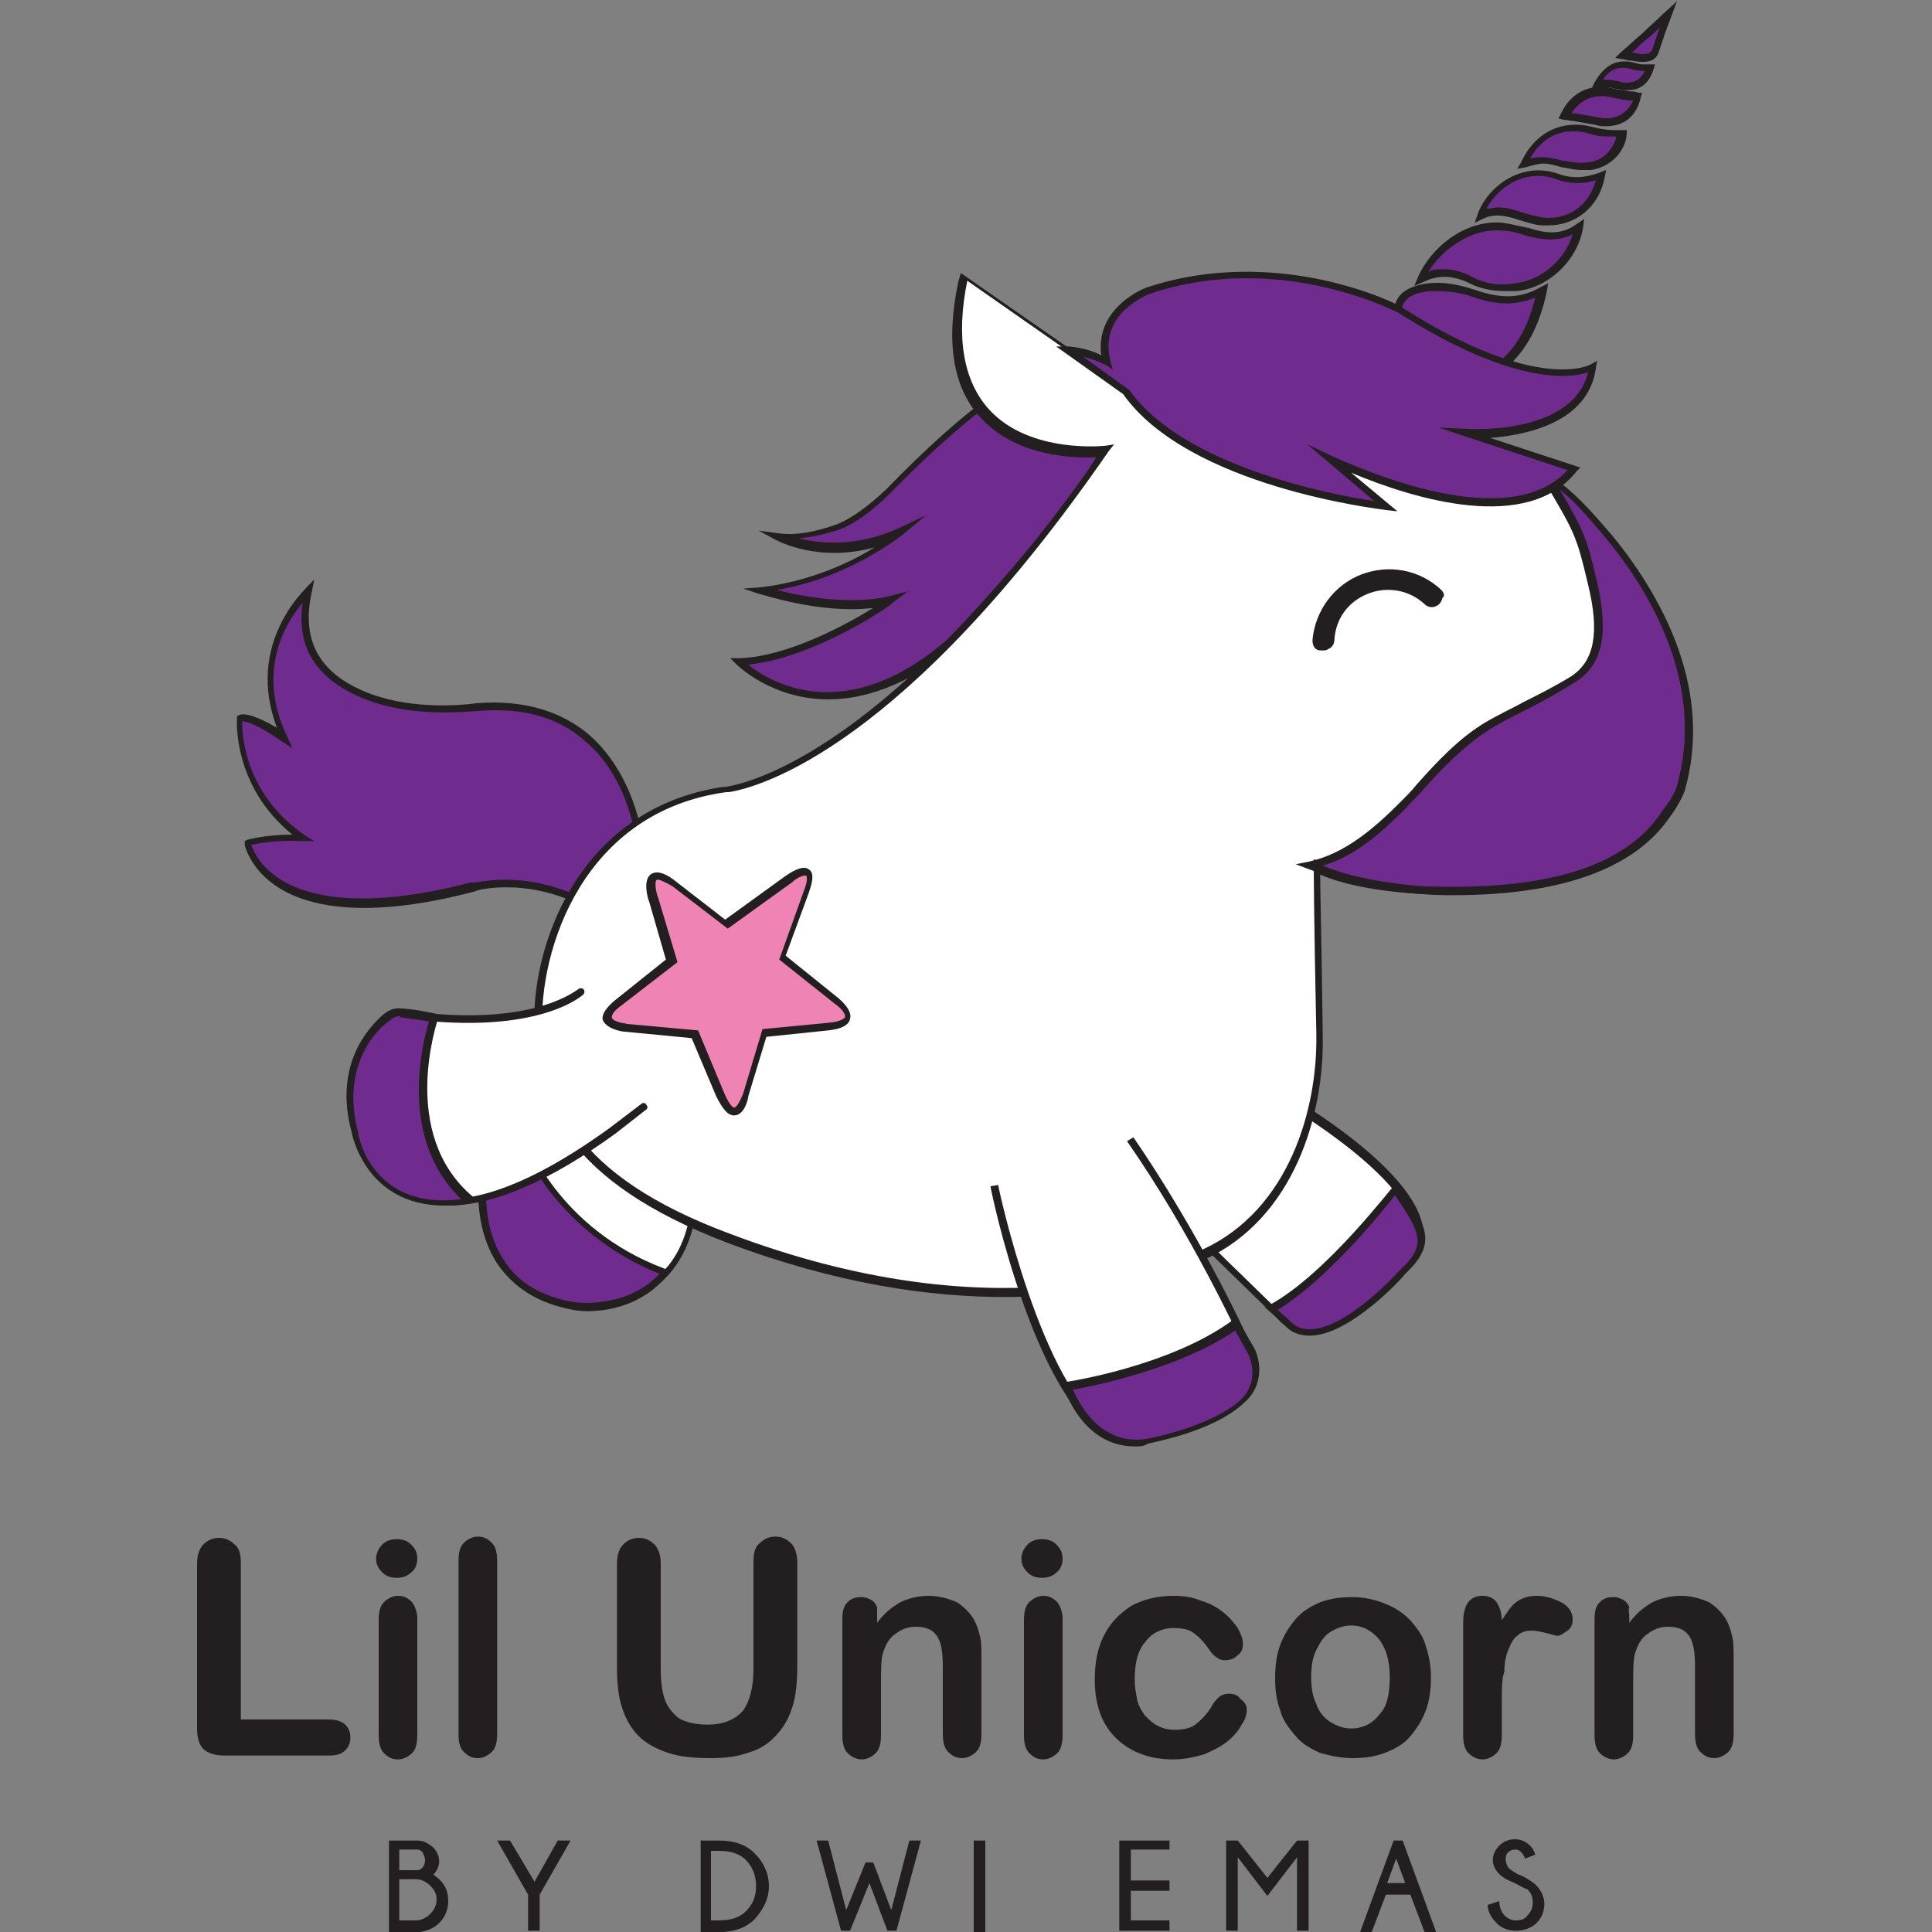 <svg xmlns="http://www.w3.org/2000/svg" xmlns:xlink="http://www.w3.org/1999/xlink" id="Layer_1" x="0px" y="0px" viewBox="0 0 150 150" style="enable-background:new 0 0 150 150;" xml:space="preserve">
<rect x="0" y="0" width="150" height="150" fill="#808080" stroke="none"/>
<style type="text/css">
	.st0{fill:#FFFFFF;}
	.st1{fill:#231F20;}
	.st2{fill:#6F2C8E;}
	.st3{fill:#EF84B4;}
</style>
<path class="st0" d="M54,91.3c0.4,10.7-8.8,9.9-8.8,9.9C35.6,99.4,38,90.7,38,90.7l8.2-5.4L54,91.3z"></path>
<path class="st1" d="M45.6,101.6c-0.3,0-0.4,0-0.4,0c-3.1-0.6-5.3-1.9-6.5-4c-2-3.2-1-6.8-1-7l0-0.1l8.4-5.5l8.1,6.2v0.1  c0.1,3.5-0.8,6.2-2.6,8C49.5,101.4,46.7,101.6,45.6,101.6 M45.3,101c0,0,3.5,0.3,6-2.1c1.7-1.6,2.5-4.1,2.5-7.4l-7.6-5.8l-7.9,5.2  c-0.1,0.6-0.7,3.8,0.9,6.4C40.3,99.2,42.4,100.4,45.3,101"></path>
<path class="st2" d="M51.6,98.8c-8.5-3.2-11-10.3-11-10.3l-2.9,1.9c0,0-2.1,9.4,6.9,11.1C44.5,101.5,49,102.2,51.6,98.8"></path>
<path class="st1" d="M45.6,101.8c-0.6,0-1.1-0.1-1.1-0.1c-2.7-0.5-4.6-1.7-5.9-3.6c-2.2-3.4-1.3-7.7-1.2-7.8l0-0.1l3.3-2.2l0.1,0.3  c0,0.1,2.5,7.1,10.8,10.2l0.4,0.1L51.8,99C49.9,101.4,47.1,101.8,45.6,101.8 M37.9,90.5c-0.1,0.7-0.7,4.4,1.2,7.3  c1.1,1.8,3,2.9,5.5,3.3c0,0,4,0.6,6.6-2.2c-7.2-2.9-10.1-8.6-10.7-10L37.9,90.5z"></path>
<path class="st0" d="M98.9,84.9c0,0,15.8,8.8,9.9,13.7c0,0-6.4,7-9.5,3.8l-7.7-7.6L98.9,84.9z"></path>
<path class="st1" d="M101.4,103.4c-0.9,0-1.6-0.3-2.2-1l-7.9-7.7l7.6-10.3l0.2,0.1c0.4,0.2,10.9,6.1,11.4,11  c0.1,1.2-0.4,2.2-1.4,3.1C108.9,98.9,104.7,103.4,101.4,103.4L101.4,103.4z M92,94.7l7.6,7.4c0.5,0.5,1.1,0.8,1.9,0.8  c3.1,0,7.2-4.5,7.2-4.5c0.9-0.8,1.3-1.6,1.2-2.6c-0.4-4.3-9.3-9.6-10.8-10.5L92,94.7z"></path>
<path class="st2" d="M98.7,101.6l1.1,1c2.8,3.4,9.1-3.8,9.1-3.8c2.4-2.2,1.6-3.4-0.6-6.4C108.4,92.3,103.2,99.1,98.7,101.6"></path>
<path class="st1" d="M101.7,103.7L101.7,103.7c-0.9,0-1.6-0.3-2.1-1l-1.4-1.2l0.4-0.2c4.4-2.4,9.5-9.2,9.6-9.2l0.2-0.3l0.2,0.3  c2.1,2.9,3.1,4.4,0.5,6.8C109,99.1,104.8,103.7,101.7,103.7 M99.2,101.7l0.8,0.7c0.5,0.6,1,0.8,1.7,0.8h0c2.9,0,7-4.6,7-4.6  c2.1-1.9,1.6-2.9-0.4-5.8C107.3,94.1,103.1,99.3,99.2,101.7"></path>
<path class="st2" d="M22,57.3c-1.4-0.9-2.9-1.8-3.4-1.5c0,0-0.5,5.5,4.9,9.3c-2.8-0.1-4.3,0.4-4.3,0.4s1.4,7.7,17.5,3.4  c0,0,4.7-1.3,9.8,1.9l3.3-4.7c0,0-0.7-12.1-12.7-11.2C35,55,31.3,55.2,28,53.8c-2.8-1.2-5.1-3.4-4.1-7.9  C23.9,45.9,18.7,50.3,22,57.3"></path>
<path class="st1" d="M46.6,71.1L46.4,71c-4.9-3.1-9.5-1.9-9.5-1.8c-8.7,2.3-13.1,1.1-15.3-0.3c-2.2-1.4-2.6-3.3-2.6-3.3l0-0.3  l0.2-0.1c0.1,0,1.3-0.4,3.5-0.4c-4.7-3.8-4.3-9-4.3-9l0-0.2l0.2-0.1c0.3-0.1,1-0.1,2.9,1c-2.5-6.6,2.3-10.8,2.3-10.9l0.6-0.6  L24.2,46c-0.8,3.6,0.5,6.1,3.9,7.6c3.4,1.5,7.4,1.2,8.9,1c3.6-0.3,6.6,0.6,8.8,2.5c3.8,3.4,4.2,8.7,4.2,8.9l0,0.1L46.6,71.1z   M39.2,68.3c1.8,0,4.5,0.4,7.2,2.1l3.1-4.4c-0.1-0.7-0.6-5.5-4-8.4c-2.1-1.9-4.9-2.7-8.4-2.4c-2.4,0.2-6,0.3-9.2-1.1  c-3.4-1.5-4.9-3.9-4.4-7.3c-1.2,1.4-3.7,5.2-1.2,10.4l0.4,0.9l-0.9-0.6c-1.9-1.3-2.7-1.5-3-1.5c0,1.1,0.2,5.6,4.8,8.8l0.8,0.5l-1,0  c-2-0.1-3.4,0.2-3.9,0.3c0.2,0.5,0.7,1.7,2.3,2.7c2.1,1.3,6.4,2.4,14.8,0.2C36.8,68.6,37.7,68.3,39.2,68.3"></path>
<path class="st2" d="M68.9,38c-1.1,1.1-2.4,2.2-3.9,2.8c-1.3,0.5-3,1-4.7,0.7c0,0,4.2,2.3,9.6-0.2c0,0-4.8,3.9-11,4.5  c0,0,5.6,2,10.2,0.9c0,0-6.6,4.6-11.8,4.7c0,0,6.8,6.9,16.4-1.5c0,0,12.3-12.6,13.7-18.8l-3.1-1.8c-0.2-0.2-0.7-0.9-1.9-0.9  C80.6,28.3,76.7,30,68.9,38"></path>
<path class="st1" d="M64.3,54.3c-4.4,0-7.1-2.7-7.1-2.7l-0.5-0.5l0.7,0c3.7-0.1,8.3-2.6,10.4-3.9c-4.2,0.5-8.7-1.1-8.9-1.1l-1.2-0.4  l1.3-0.1c3.7-0.4,7-1.9,8.9-3.1c-4.4,1.2-7.5-0.5-7.7-0.6l-1.3-0.7l1.5,0.2c1.4,0.2,2.9-0.1,4.6-0.7c1.2-0.5,2.4-1.4,3.8-2.7  c6.3-6.5,11-9.8,13.8-9.8c1.2,0,1.7,0.6,2,0.9l0.1,0.1l3.2,1.9l0,0.2c-1.4,6.2-13.3,18.5-13.8,19C70.3,53.3,67,54.3,64.3,54.3   M58.1,51.6c1.7,1.4,7.6,4.9,15.5-2c0.1-0.1,12-12.3,13.6-18.5l-2.9-1.7c-0.1-0.1-0.1-0.1-0.1-0.1c-0.2-0.2-0.6-0.7-1.6-0.7  c-1.8,0-5.6,1.7-13.4,9.6c-1.4,1.4-2.7,2.4-4,2.9C64,41.5,63,41.7,62,41.8c1.7,0.4,4.5,0.7,7.8-0.8l2.1-1l-1.8,1.5  c0,0-4.2,3.4-9.8,4.3c1.9,0.5,5.6,1.2,8.7,0.5l1.5-0.4l-1.2,0.9C69.1,47.1,63.1,51.1,58.1,51.6"></path>
<path class="st0" d="M74.9,21.6l12.8,9c0,0,13.7-1.4,30.7,5.8c2.7,1.1,4.1,2.5,6.5,5.5c5.8,7,15,28.5-14.4,27.2c0,0-5.4-0.2-8.2-1.7  c0,0,0.1,3.5,0.2,13c0.1,6.7-2.6,14.1-9,17c-8.2,3.8-21.7,4.5-36.9-1.2c-12-4.5-14.4-10.2-14.8-16.1c-0.4-6.4,3.2-17.2,14.5-18.8  c-0.1,0,11.7-0.7,29.5-26.2c0,0-14.2,1.8-11.1-13.2L74.9,21.6z"></path>
<path class="st1" d="M78,100.7c-5.8,0-13-1-21.5-4.2c-12.6-4.8-14.7-10.9-15-16.3c-0.4-6.5,3.3-17.4,14.6-19.1l0.2,0  c2-0.3,13-3,28.9-25.6c-1.7,0.1-6.2,0-9-3c-2.2-2.3-2.8-5.9-1.8-10.6l0.2-0.7l13.1,9.1c1.3-0.1,14.6-1,30.7,5.9  c2.7,1.2,4.2,2.6,6.6,5.5c3.7,4.5,8.3,14.1,5,20.7c-2.5,5.1-9.1,7.4-19.6,7c-0.2,0-5-0.2-7.9-1.5c0,1.2,0.1,5,0.2,12.6  c0.1,6-2.2,14.1-9.2,17.3C91.5,98.6,86.1,100.7,78,100.7 M56.6,61.5L56.6,61.5l-0.2,0c-11.1,1.5-14.6,12.2-14.3,18.5  c0.3,5.2,2.2,11.2,14.6,15.8c20.1,7.6,33.1,2.9,36.7,1.2c6.7-3.1,8.9-10.9,8.8-16.7c-0.2-9.5-0.2-13.1-0.2-13.1l0-0.5l0.4,0.2  c2.8,1.5,8.1,1.7,8.1,1.7c10.2,0.5,16.7-1.8,19.1-6.7c3.2-6.4-1.3-15.7-4.9-20.1c-2.4-2.9-3.8-4.3-6.4-5.4  c-16.7-7.1-30.4-5.8-30.5-5.8l-0.1,0l-12.6-8.8c-0.9,4.4-0.3,7.8,1.7,10c3.2,3.5,9.1,2.8,9.1,2.8l0.6-0.1l-0.4,0.5  C70.3,57.9,59.1,61.1,56.6,61.5"></path>
<path class="st2" d="M119.7,22.6c-0.5,2.3-1.4,4.3-3.2,5.8c-0.8,0.7-1.8,0.9-2.7,0.6c-1.7-0.6-3.2-1.5-4.4-2.8  c-0.2-0.2-0.3-0.4-0.5-0.6c-0.9-1.5-0.3-2.8,1.4-3.1c1.4-0.3,2.7-0.1,4,0.4C116.1,23.4,117.8,23.7,119.7,22.6"></path>
<path class="st1" d="M114.7,29.4c-0.3,0-0.7-0.1-1-0.2c-1.9-0.7-3.4-1.6-4.5-2.8c-0.2-0.2-0.4-0.4-0.5-0.7c-0.5-0.8-0.6-1.6-0.3-2.3  c0.3-0.7,1-1.1,1.9-1.3c1.3-0.3,2.7-0.1,4.2,0.4c1.5,0.5,3.2,0.9,5.1-0.2l0.6-0.3l-0.1,0.6c-0.6,2.8-1.6,4.6-3.2,6  C116.1,29.2,115.4,29.4,114.7,29.4 M111.6,22.6c-0.4,0-0.8,0-1.2,0.1c-0.7,0.1-1.3,0.5-1.5,1c-0.2,0.5-0.1,1.1,0.2,1.7  c0.1,0.2,0.3,0.4,0.4,0.6c1.1,1.1,2.5,2,4.3,2.7c0.8,0.3,1.7,0.1,2.5-0.5c1.4-1.2,2.3-2.7,2.9-5.1c-1.9,0.8-3.6,0.4-5-0.1  C113.3,22.7,112.4,22.6,111.6,22.6"></path>
<path class="st2" d="M122.6,17.6c-0.4,2.4-2.5,4.4-4.9,4.6c-1.2,0.1-2.4,0-3.5-0.6c-1.2-0.6-2.5-0.8-3.9-0.1c1-2.3,3.7-4.3,6.3-4  c0.7,0.1,1.3,0.2,2,0.4C119.9,18.4,121.3,18.6,122.6,17.6"></path>
<path class="st1" d="M116.9,22.6c-1.1,0-2-0.2-2.8-0.6c-1.2-0.6-2.4-0.7-3.6-0.1l-0.7,0.3l0.3-0.7c1-2.3,3.7-4.5,6.6-4.2  c0.7,0.1,1.4,0.3,2,0.4c1.2,0.4,2.5,0.6,3.7-0.3L123,17l-0.1,0.7c-0.4,2.5-2.7,4.7-5.2,4.9C117.4,22.6,117.1,22.6,116.9,22.6   M112.1,20.9c0.7,0,1.5,0.2,2.2,0.6c0.9,0.5,2,0.7,3.3,0.5c2-0.2,3.9-1.8,4.5-3.8c-1.2,0.6-2.5,0.4-3.6,0.1  c-0.6-0.2-1.3-0.4-1.9-0.4c-2.3-0.2-4.6,1.4-5.7,3.2C111.3,20.9,111.7,20.9,112.1,20.9"></path>
<path class="st2" d="M124.3,13.5c-0.4,2.3-2.3,3.8-4.6,3.6c-0.6,0-1.1-0.2-1.7-0.4c-1-0.4-2-0.6-3.1-0.1c0.8-2.3,3.4-3.9,6-3  C122.1,14,123.2,14,124.3,13.5"></path>
<path class="st1" d="M120.2,17.5c-0.1,0-0.3,0-0.4,0c-0.5,0-1.1-0.2-1.8-0.4c-0.9-0.3-1.9-0.6-2.9-0.1l-0.6,0.3l0.2-0.6  c0.8-2.3,3.5-4.2,6.3-3.2c1.1,0.4,2.1,0.3,3.2-0.1l0.5-0.2l-0.1,0.5C124.2,16,122.4,17.5,120.2,17.5 M116.3,16.1  c0.7,0,1.3,0.2,1.9,0.4c0.6,0.2,1.1,0.3,1.6,0.4c2,0.2,3.6-1,4.1-2.9c-1,0.3-2.1,0.3-3.1-0.1c-2.3-0.8-4.4,0.5-5.4,2.3  C115.8,16.2,116,16.1,116.3,16.1"></path>
<path class="st2" d="M118.3,12.7c1.1-2.3,3.1-3.2,5.4-2.6c0.7,0.2,1.5,0.2,2.3,0.2c-0.1,1.2-1.2,2.4-2.5,2.5c-0.6,0.1-1.3,0-1.9-0.1  C119.9,12.4,119.8,12.3,118.3,12.7"></path>
<path class="st1" d="M122.8,13.2c-0.5,0-0.9-0.1-1.4-0.2l-0.1,0c-1.4-0.4-1.5-0.4-2.9,0l-0.6,0.1l0.3-0.5c1.1-2.4,3.3-3.4,5.7-2.7  c0.5,0.1,0.9,0.2,1.5,0.2c0.2,0,0.5,0,0.7,0l0.3,0l0,0.3c-0.1,1.4-1.3,2.6-2.8,2.8C123.2,13.2,123,13.2,122.8,13.2 M119.8,12.2  c0.4,0,0.9,0.1,1.6,0.3l0.1,0c0.6,0.1,1.2,0.2,1.8,0.1c1.2-0.1,2-1.1,2.2-2c-0.1,0-0.3,0-0.4,0c-0.5,0-1.1,0-1.6-0.2  c-2-0.6-3.7,0.1-4.7,1.9C119.2,12.2,119.5,12.2,119.8,12.2"></path>
<path class="st2" d="M127.2,7.6c-0.4,1.5-1.6,2.2-3.2,1.9c-0.8-0.2-1.7-0.3-2.5-0.4c0.7-1.5,2.2-2.2,3.9-1.7  C125.9,7.5,126.5,7.5,127.2,7.6"></path>
<path class="st1" d="M124.7,9.8c-0.3,0-0.5,0-0.8-0.1c-0.6-0.1-1.1-0.2-1.7-0.3c-0.3,0-0.5-0.1-0.8-0.1l-0.4-0.1l0.2-0.4  c0.8-1.7,2.4-2.4,4.2-1.9c0.4,0.1,0.7,0.1,1.2,0.2c0.2,0,0.4,0,0.6,0.1l0.3,0l-0.1,0.3C127.1,9,126.1,9.8,124.7,9.8 M122,8.8  c0.1,0,0.2,0,0.3,0c0.6,0.1,1.1,0.2,1.7,0.3c1.3,0.3,2.3-0.2,2.8-1.3c-0.1,0-0.2,0-0.2,0c-0.4,0-0.8-0.1-1.3-0.2  C123.9,7.2,122.7,7.7,122,8.8"></path>
<path class="st2" d="M123.9,6.5c0.7-1.3,1.6-1.7,2.9-1.3c0.4,0.1,0.8,0.1,1.3,0.1c-0.3,1.1-1,1.6-2.1,1.4c-0.4-0.1-0.7-0.2-1-0.2  C124.6,6.4,124.3,6.5,123.9,6.5"></path>
<path class="st1" d="M126.4,7c-0.1,0-0.3,0-0.4,0c-0.2,0-0.3-0.1-0.5-0.1c-0.2,0-0.3-0.1-0.5-0.1c-0.2,0-0.4,0-0.6,0  c-0.1,0-0.2,0-0.3,0l-0.5,0l0.2-0.4c0.8-1.4,1.8-1.9,3.2-1.5c0.3,0.1,0.5,0.1,0.8,0.1c0.1,0,0.3,0,0.4,0l0.3,0l-0.1,0.3  C128.1,6.4,127.4,7,126.4,7 M124.7,6.2c0.1,0,0.2,0,0.3,0c0.2,0,0.4,0.1,0.6,0.1c0.1,0,0.3,0.1,0.4,0.1c0.8,0.1,1.4-0.2,1.7-0.9  c0,0,0,0,0,0c-0.3,0-0.6,0-0.9-0.1c-1-0.3-1.7-0.1-2.3,0.7C124.5,6.2,124.6,6.2,124.7,6.2"></path>
<path class="st1" d="M111.9,45.8c-1.7-1.6-4.1-2-6.2-1.2c-2.1,0.8-3.6,2.8-3.8,5.1c0,0.3,0.1,0.6,0.3,0.7c0.1,0.1,0.3,0.1,0.5,0.1  c0.1,0,0.3,0,0.4-0.1c0.3-0.1,0.5-0.4,0.5-0.7c0.1-1.7,1.1-3,2.6-3.6c1.5-0.6,3.2-0.3,4.4,0.8c0.2,0.2,0.5,0.3,0.8,0.2  c0.3-0.1,0.5-0.3,0.6-0.7C112.2,46.3,112.1,46,111.9,45.8"></path>
<path class="st0" d="M77.1,92.1c0,0,4.6,21.8,11.7,19.6c0,0,4.9-0.9,7.3-3.2c1.1-1,1.3-2.6,0.7-4c-1.2-2.6-4.6-9.4-9.1-16.1"></path>
<path class="st1" d="M87.8,112.1c-0.7,0-1.3-0.2-2-0.6c-5.5-3.2-8.8-18.7-8.9-19.4l0.6-0.1c0,0.2,3.4,15.9,8.6,19  c0.9,0.5,1.8,0.6,2.6,0.3c0.1,0,4.9-0.9,7.2-3.1c1-0.9,1.2-2.4,0.7-3.6c-0.7-1.4-4.1-8.8-9.1-16l0.5-0.3c5,7.3,8.5,14.7,9.1,16.1  c0.7,1.5,0.4,3.2-0.8,4.3c-2.4,2.3-7.3,3.2-7.5,3.2C88.5,112.1,88.1,112.1,87.8,112.1"></path>
<path class="st2" d="M95.9,102.8c-5,3.7-13.1,4.9-13.1,4.9l0.5,0.9c1.5,2.8,3.6,3.8,5.8,3.3c0,0,4.9-0.9,7.3-3.1  c1.1-1,1.3-2.6,0.7-3.9L95.9,102.8z"></path>
<path class="st1" d="M88.1,112.3c-2.1,0-3.9-1.2-5.1-3.6l-0.7-1.3l0.4-0.1c0.1,0,8.1-1.2,13-4.8l0.3-0.2l1.4,2.4  c0.7,1.5,0.4,3.2-0.8,4.2c-2.4,2.3-7.3,3.1-7.5,3.2C88.8,112.3,88.5,112.3,88.1,112.3 M83.3,107.9l0.3,0.6c1.3,2.5,3.3,3.6,5.5,3.2  c0,0,4.9-0.9,7.2-3c1-0.9,1.2-2.3,0.6-3.6l-1-1.8C91.5,106.3,84.9,107.6,83.3,107.9"></path>
<path class="st2" d="M125.3,42.2c-0.2-0.2-0.3-0.4-0.5-0.6c-1.7-2.1-2.9-3.4-4.4-4.4l-0.4-0.3c0,0,0,0,0,0.1  c2.5,4.2,2.7,4.5,3.6,8.3c0.8,3.3,0.8,6-1.5,7.4c-2.3,1.5-4.4,2.3-6.7,3.7c-2.5,1.5-4.6,4-6.6,6.1c-2,2.1-4.3,4.1-7.2,4.7l0.4,0.1  l0.3,0.1c2.9,1.4,8,1.7,8,1.7c10.8,0.5,16.4-2.1,18.9-6c0.9-1.1,1.2-2,1.2-2C132.6,53.5,128.6,46.4,125.3,42.2"></path>
<path class="st1" d="M112.9,69.5c-0.8,0-1.7,0-2.6-0.1c-0.2,0-5.1-0.3-8.1-1.7l-1.6-0.6l1-0.2c2.8-0.6,5.1-2.6,7.1-4.6  c0.4-0.4,0.9-0.9,1.3-1.4c1.6-1.8,3.3-3.6,5.3-4.8c1-0.6,2.1-1.1,3-1.6c1.2-0.6,2.4-1.2,3.7-2c1.8-1.2,2.2-3.4,1.3-7.1  c-0.9-3.8-1-4-3.5-8.2l-0.8-1.4l1.6,1.3c1.5,1,2.8,2.4,4.5,4.4c0.2,0.2,0.3,0.4,0.5,0.6c3.6,4.6,7.4,11.6,5.2,19.3  c0,0-0.3,0.9-1.2,2.1C126.9,67.4,121.3,69.5,112.9,69.5 M102.7,67.2c2.9,1.3,7.7,1.6,7.7,1.6c9.6,0.4,15.9-1.5,18.7-5.9  c0.9-1.1,1.1-1.9,1.1-1.9c2.1-7.4-1.6-14.3-5.1-18.7h0c-0.2-0.2-0.3-0.4-0.5-0.6c-1.3-1.6-2.4-2.8-3.5-3.7c1.8,3.1,2.1,3.7,2.9,7.2  c0.6,2.7,1,6-1.6,7.7c-1.3,0.8-2.5,1.5-3.7,2.1c-1,0.5-2,1-3,1.6c-1.9,1.2-3.6,2.9-5.2,4.7c-0.4,0.5-0.9,0.9-1.3,1.4  C107.3,64.6,105.2,66.5,102.7,67.2"></path>
<path class="st2" d="M89.2,22.5c0,0-4.3,1.5-3.3,5.6c0,0-1.3-0.8-2.9-0.9l4.5,3.2c5,7.1,20.2,8.9,20.2,8.9l-4.4-3.7  c4.2,1.9,14.8,6,19,0.7l-8.2-2.7c0,0,8.9,0.6,9.7-5.1c0,0-4.1,2.5-14.9-4.4c0,0-5.1-2.7-12-2.7C94.4,21.3,91.8,21.6,89.2,22.5"></path>
<path class="st1" d="M108.5,39.7l-0.9-0.1c-0.6-0.1-15.3-1.8-20.4-9L82,26.9l1,0c1.1,0.1,2,0.4,2.5,0.7c-0.5-3.8,3.5-5.3,3.6-5.3h0  c2.4-0.8,5-1.2,7.7-1.2c6.9,0,12.1,2.7,12.1,2.8c10.5,6.7,14.6,4.4,14.6,4.4l0.5-0.3l-0.1,0.6c-0.6,4.3-5.6,5.2-8.2,5.4l7,2.3  l-0.3,0.3c-3.8,4.8-12.5,2.2-17.5,0.1L108.5,39.7z M84.1,27.7l3.6,2.6c4.2,5.9,15.6,8.1,19,8.6l-5.2-4.4l1.9,0.9  c4.2,1.9,14.1,5.7,18.3,1.1l-10-3.3l2.3,0.1c0.1,0,8.1,0.5,9.3-4.4c-1.4,0.5-5.9,1-14.7-4.6c0,0-5.1-2.7-11.8-2.7  c-2.6,0-5.1,0.4-7.5,1.2c-0.2,0.1-4,1.5-3.1,5.2l0.2,0.7l-0.6-0.4C85.7,28.3,85,27.9,84.1,27.7"></path>
<path class="st2" d="M129.1,2.3l0.5-1.3l-0.2,0.2c-1.1,1-2.2,2-3.3,3.1c0.5,0.1,0.9,0.2,1.4,0.2c0.5,0,0.9-0.1,1.1-0.6l0.3-1  C129,2.7,129,2.5,129.1,2.3"></path>
<path class="st1" d="M127.6,4.8c-0.1,0-0.2,0-0.2,0c-0.3,0-0.6-0.1-0.9-0.1c-0.2,0-0.3-0.1-0.5-0.1l-0.6-0.1l0.4-0.4  c0.6-0.5,1.1-1,1.7-1.5c0.5-0.5,1.1-1,1.6-1.5l1.1-1l-0.9,2.4c0,0.1-0.1,0.2-0.1,0.3l-0.4,1.2C128.6,4.7,128,4.8,127.6,4.8   M126.7,4.1c0.3,0,0.5,0.1,0.8,0.1c0.5,0,0.7-0.1,0.8-0.4l0.4-1.2c0-0.1,0.1-0.2,0.1-0.3l0.1-0.2c-0.3,0.3-0.6,0.6-1,0.9  C127.5,3.3,127.1,3.7,126.7,4.1"></path>
<path class="st3" d="M56.4,71.7l4.8-3.5c0,0,2.4-1.8,1.4,1l-1.8,5.1l4.2,3.4c0,0,2.2,1.7-0.7,2l-5,0.5L57.9,85c0,0-0.8,3-2.1,0  l-2-4.6l-5.4-0.5c0,0-2.7-0.3-0.6-1.9l4.2-3.3l-1.4-4.8c0,0-1-3,1.5-1.4L56.4,71.7z"></path>
<path class="st1" d="M57,86.6c-0.5,0-0.9-0.5-1.4-1.5l-1.9-4.5l-5.2-0.5c-0.2,0-1.4-0.2-1.7-0.9c-0.1-0.4,0.2-0.9,0.9-1.5l4-3.2  L50.4,70c-0.1-0.2-0.5-1.6,0.1-2.1c0.4-0.3,1-0.2,1.8,0.4l4,3.1L61,68c0.3-0.2,1.3-0.9,1.8-0.5c0.5,0.3,0.2,1.2,0,1.8l-1.8,4.9  l4.1,3.3c0.1,0.1,1.1,0.9,0.9,1.6c-0.1,0.5-0.7,0.8-1.7,0.9l-4.8,0.5l-1.4,4.6C58.1,85.3,57.8,86.6,57,86.6L57,86.6z M51.1,68.3  c-0.1,0-0.1,0-0.1,0c-0.2,0.1-0.1,0.9,0.1,1.4l1.5,5l-4.4,3.4c-0.7,0.5-0.7,0.8-0.7,0.9c0.1,0.3,0.7,0.4,1.2,0.5l5.5,0.5l2,4.8  c0.5,1.2,0.8,1.2,0.8,1.2c0.2,0,0.5-0.6,0.7-1.1l1.5-5l5.2-0.5c1-0.1,1.2-0.4,1.2-0.4c0.1-0.3-0.4-0.8-0.7-1l-4.4-3.5l1.9-5.3  c0.4-1,0.2-1.2,0.2-1.2c-0.1-0.1-0.7,0.1-1.1,0.5l-5,3.6l-4.3-3.3C51.5,68.4,51.2,68.3,51.1,68.3"></path>
<path class="st0" d="M45.1,77c0,0-3.3,3.1-13.3,1.8c-0.7-0.1-1.3,0.1-1.8,0.5c-1.4,1.2-3.8,4.1-2.3,8.6c0,0,2.9,12.2,19.9-0.2  l2.5-1.9"></path>
<path class="st1" d="M34.8,93.6c-1,0-2-0.2-2.8-0.5c-3.6-1.3-4.6-5-4.6-5.1c-1.5-4.6,0.9-7.5,2.4-8.9c0.6-0.5,1.3-0.7,2-0.6  c9.7,1.3,13-1.7,13.1-1.7c0.1-0.1,0.3-0.1,0.4,0c0.1,0.1,0.1,0.3,0,0.4c-0.1,0.1-3.5,3.2-13.6,1.9c-0.6-0.1-1.2,0.1-1.6,0.5  c-1.5,1.2-3.7,4-2.3,8.3c0,0.1,0.9,3.5,4.2,4.8c3.7,1.3,8.8-0.4,15.3-5.1l2.5-1.9c0.1-0.1,0.3-0.1,0.4,0.1c0.1,0.1,0.1,0.3-0.1,0.4  L47.8,88C42.7,91.7,38.3,93.6,34.8,93.6"></path>
<path class="st2" d="M36.5,93.1C30.5,88,33.7,79,33.7,79c-1-0.2-1.4-0.2-2.6-0.4c-0.7-0.1-1.1,0.3-1.6,0.7c-1.4,1.3-3.2,4.1-2,8.5  c0,0,1.1,6.5,8.6,5.3L36.5,93.1z"></path>
<path class="st1" d="M34.5,93.6c-6.2,0-7.2-5.7-7.2-5.7c-1.4-5.2,1.3-8,2.1-8.8c0.5-0.5,1-0.9,1.8-0.8l0.1,0  c1.1,0.1,1.5,0.2,2.5,0.4l0.3,0.1L34,79.1c0,0.1-3.1,8.9,2.7,13.8l0.4,0.3l-0.8,0.2C35.6,93.6,35,93.6,34.5,93.6 M31,78.9  c-0.4,0-0.7,0.3-1.2,0.7c-0.8,0.7-3.3,3.4-2,8.3c0,0.3,1.1,6.1,8,5.2c-4.9-4.7-3-12.1-2.5-13.8c-0.7-0.1-1.2-0.2-2.1-0.3l-0.1,0  C31.1,78.9,31,78.9,31,78.9"></path>
<path class="st1" d="M18.7,121.4v12.1h6.8c0.5,0,1,0.1,1.3,0.4c0.3,0.3,0.4,0.6,0.4,1c0,0.4-0.1,0.7-0.4,1c-0.3,0.3-0.7,0.4-1.3,0.4  h-8.1c-0.7,0-1.3-0.2-1.6-0.5c-0.3-0.3-0.5-0.8-0.5-1.6v-12.8c0-0.7,0.2-1.2,0.5-1.5c0.3-0.3,0.7-0.5,1.2-0.5c0.5,0,0.9,0.2,1.2,0.5  C18.6,120.2,18.7,120.7,18.7,121.4"></path>
<path class="st1" d="M30.8,122.5c-0.4,0-0.8-0.1-1.1-0.4c-0.3-0.3-0.5-0.6-0.5-1.1c0-0.4,0.2-0.8,0.5-1.1c0.3-0.3,0.7-0.4,1.1-0.4  c0.4,0,0.8,0.1,1.1,0.4c0.3,0.3,0.5,0.6,0.5,1.1c0,0.5-0.2,0.9-0.5,1.1C31.6,122.4,31.2,122.5,30.8,122.5 M32.4,125.7v9  c0,0.6-0.1,1.1-0.4,1.4s-0.7,0.5-1.1,0.5c-0.5,0-0.8-0.2-1.1-0.5c-0.3-0.3-0.4-0.8-0.4-1.4v-8.9c0-0.6,0.1-1.1,0.4-1.4  c0.3-0.3,0.7-0.5,1.1-0.5c0.5,0,0.8,0.2,1.1,0.5C32.2,124.7,32.4,125.1,32.4,125.7"></path>
<path class="st1" d="M35.6,134.6v-13.4c0-0.6,0.1-1.1,0.4-1.4c0.3-0.3,0.7-0.5,1.1-0.5c0.5,0,0.8,0.2,1.1,0.5  c0.3,0.3,0.4,0.8,0.4,1.4v13.4c0,0.6-0.1,1.1-0.4,1.4c-0.3,0.3-0.7,0.5-1.1,0.5c-0.5,0-0.8-0.2-1.1-0.5  C35.7,135.7,35.6,135.3,35.6,134.6"></path>
<path class="st1" d="M47.9,129.4v-8c0-0.7,0.2-1.2,0.5-1.5c0.3-0.3,0.7-0.5,1.2-0.5c0.5,0,0.9,0.2,1.2,0.5c0.3,0.3,0.5,0.8,0.5,1.5  v8.2c0,0.9,0.1,1.7,0.3,2.3c0.2,0.6,0.6,1.1,1.1,1.5c0.5,0.3,1.3,0.5,2.2,0.5c1.3,0,2.2-0.4,2.8-1.1c0.5-0.7,0.8-1.8,0.8-3.2v-8.3  c0-0.7,0.1-1.2,0.5-1.5c0.3-0.3,0.7-0.5,1.2-0.5c0.5,0,0.9,0.2,1.2,0.5c0.3,0.3,0.5,0.8,0.5,1.5v8c0,1.3-0.1,2.4-0.4,3.3  c-0.3,0.9-0.7,1.6-1.4,2.3c-0.6,0.6-1.3,1-2.1,1.2c-0.8,0.3-1.7,0.4-2.8,0.4c-1.3,0-2.4-0.1-3.3-0.4c-0.9-0.3-1.7-0.7-2.3-1.3  c-0.6-0.6-1-1.3-1.3-2.2C48,131.7,47.9,130.6,47.9,129.4"></path>
<path class="st1" d="M68.1,125.6v0.4c0.5-0.7,1.1-1.2,1.8-1.6c0.6-0.3,1.4-0.5,2.2-0.5c0.8,0,1.5,0.2,2.2,0.5  c0.6,0.4,1.1,0.9,1.4,1.5c0.2,0.4,0.3,0.8,0.4,1.2c0.1,0.4,0.1,1,0.1,1.7v5.8c0,0.6-0.1,1.1-0.4,1.4c-0.3,0.3-0.7,0.5-1.1,0.5  c-0.5,0-0.8-0.2-1.1-0.5c-0.3-0.3-0.4-0.8-0.4-1.4v-5.2c0-1-0.1-1.8-0.4-2.3c-0.3-0.5-0.8-0.8-1.7-0.8c-0.6,0-1.1,0.2-1.5,0.5  c-0.5,0.3-0.8,0.8-1,1.4c-0.2,0.5-0.2,1.3-0.2,2.6v3.9c0,0.6-0.1,1.1-0.4,1.4c-0.3,0.3-0.7,0.5-1.1,0.5c-0.4,0-0.8-0.2-1.1-0.5  c-0.3-0.3-0.4-0.8-0.4-1.4v-9c0-0.6,0.1-1,0.4-1.3c0.3-0.3,0.6-0.4,1.1-0.4c0.3,0,0.5,0.1,0.7,0.2c0.2,0.1,0.4,0.3,0.5,0.6  C68.1,125,68.1,125.3,68.1,125.6"></path>
<path class="st1" d="M80.9,122.5c-0.4,0-0.8-0.1-1.1-0.4c-0.3-0.3-0.5-0.6-0.5-1.1c0-0.4,0.2-0.8,0.5-1.1c0.3-0.3,0.7-0.4,1.1-0.4  c0.4,0,0.8,0.1,1.1,0.4c0.3,0.3,0.5,0.6,0.5,1.1c0,0.5-0.2,0.9-0.5,1.1C81.7,122.4,81.3,122.5,80.9,122.5 M82.5,125.7v9  c0,0.6-0.1,1.1-0.4,1.4s-0.7,0.5-1.1,0.5c-0.5,0-0.8-0.2-1.1-0.5c-0.3-0.3-0.4-0.8-0.4-1.4v-8.9c0-0.6,0.1-1.1,0.4-1.4  c0.3-0.3,0.7-0.5,1.1-0.5c0.5,0,0.8,0.2,1.1,0.5C82.3,124.7,82.5,125.1,82.5,125.7"></path>
<path class="st1" d="M96.8,132.7c0,0.4-0.1,0.8-0.4,1.2c-0.2,0.4-0.6,0.9-1.1,1.3c-0.5,0.4-1.1,0.7-1.8,1c-0.7,0.2-1.5,0.4-2.4,0.4  c-1.9,0-3.4-0.6-4.5-1.7c-1.1-1.1-1.6-2.6-1.6-4.5c0-1.3,0.2-2.4,0.7-3.4c0.5-1,1.2-1.7,2.1-2.3c0.9-0.5,2-0.8,3.3-0.8  c0.8,0,1.5,0.1,2.2,0.4c0.7,0.2,1.2,0.5,1.7,0.9c0.5,0.4,0.8,0.8,1.1,1.2c0.2,0.4,0.4,0.8,0.4,1.2c0,0.4-0.1,0.7-0.4,0.9  c-0.3,0.3-0.6,0.4-1,0.4c-0.3,0-0.5-0.1-0.6-0.2c-0.2-0.1-0.4-0.3-0.6-0.6c-0.4-0.6-0.8-1-1.2-1.3c-0.4-0.3-0.9-0.4-1.6-0.4  c-0.9,0-1.7,0.4-2.2,1.1c-0.6,0.7-0.8,1.7-0.8,2.9c0,0.6,0.1,1.1,0.2,1.6c0.1,0.5,0.4,0.9,0.6,1.2c0.3,0.3,0.6,0.6,1,0.8  c0.4,0.2,0.8,0.3,1.3,0.3c0.6,0,1.2-0.1,1.6-0.4c0.4-0.3,0.8-0.7,1.2-1.3c0.2-0.4,0.4-0.6,0.6-0.8c0.2-0.2,0.5-0.3,0.8-0.3  c0.4,0,0.7,0.1,0.9,0.4C96.6,132.1,96.8,132.4,96.8,132.7"></path>
<path class="st1" d="M111.1,130.2c0,0.9-0.1,1.8-0.4,2.6c-0.3,0.8-0.7,1.4-1.2,2c-0.5,0.6-1.2,1-2,1.3c-0.8,0.3-1.6,0.4-2.5,0.4  c-0.9,0-1.8-0.2-2.5-0.4c-0.7-0.3-1.4-0.7-1.9-1.3c-0.5-0.6-1-1.2-1.2-2c-0.3-0.8-0.4-1.6-0.4-2.5c0-0.9,0.1-1.8,0.4-2.6  c0.3-0.8,0.7-1.4,1.2-2c0.5-0.6,1.2-1,1.9-1.3c0.8-0.3,1.6-0.4,2.5-0.4c0.9,0,1.8,0.2,2.5,0.5c0.8,0.3,1.4,0.7,2,1.3  c0.5,0.6,1,1.2,1.2,2C110.9,128.4,111.1,129.3,111.1,130.2 M107.9,130.2c0-1.3-0.3-2.2-0.8-2.9c-0.6-0.7-1.3-1.1-2.2-1.1  c-0.6,0-1.1,0.2-1.6,0.5c-0.5,0.3-0.8,0.8-1.1,1.4c-0.3,0.6-0.4,1.3-0.4,2.1c0,0.8,0.1,1.5,0.4,2.1c0.2,0.6,0.6,1.1,1.1,1.4  c0.5,0.3,1,0.5,1.6,0.5c0.9,0,1.7-0.4,2.2-1.1C107.7,132.5,107.9,131.5,107.9,130.2"></path>
<path class="st1" d="M116.6,132.1v2.6c0,0.6-0.1,1.1-0.4,1.4c-0.3,0.3-0.7,0.5-1.1,0.5c-0.4,0-0.8-0.2-1.1-0.5  c-0.3-0.3-0.4-0.8-0.4-1.4V126c0-1.4,0.5-2.1,1.5-2.1c0.5,0,0.9,0.2,1.1,0.5c0.2,0.3,0.4,0.8,0.4,1.4c0.4-0.6,0.7-1.1,1.1-1.4  c0.4-0.3,0.9-0.5,1.6-0.5c0.7,0,1.3,0.2,1.9,0.5c0.6,0.3,0.9,0.8,0.9,1.3c0,0.4-0.1,0.7-0.4,0.9c-0.3,0.2-0.5,0.4-0.8,0.4  c-0.1,0-0.4-0.1-0.8-0.2c-0.4-0.1-0.8-0.2-1.2-0.2c-0.4,0-0.8,0.1-1.1,0.4c-0.3,0.2-0.5,0.6-0.7,1.1s-0.3,1-0.3,1.7  C116.6,130.3,116.6,131.1,116.6,132.1"></path>
<path class="st1" d="M126.5,125.6v0.4c0.5-0.7,1.1-1.2,1.8-1.6c0.6-0.3,1.4-0.5,2.2-0.5c0.8,0,1.5,0.2,2.2,0.5  c0.6,0.4,1.1,0.9,1.4,1.5c0.2,0.4,0.3,0.8,0.4,1.2c0.1,0.4,0.1,1,0.1,1.7v5.8c0,0.6-0.1,1.1-0.4,1.4c-0.3,0.3-0.7,0.5-1.1,0.5  c-0.5,0-0.8-0.2-1.1-0.5c-0.3-0.3-0.4-0.8-0.4-1.4v-5.2c0-1-0.1-1.8-0.4-2.3c-0.3-0.5-0.8-0.8-1.7-0.8c-0.6,0-1.1,0.2-1.5,0.5  c-0.5,0.3-0.8,0.8-1,1.4c-0.2,0.5-0.2,1.3-0.2,2.6v3.9c0,0.6-0.1,1.1-0.4,1.4c-0.3,0.3-0.7,0.5-1.1,0.5c-0.4,0-0.8-0.2-1.1-0.5  c-0.3-0.3-0.4-0.8-0.4-1.4v-9c0-0.6,0.1-1,0.4-1.3c0.3-0.3,0.6-0.4,1.1-0.4c0.3,0,0.5,0.1,0.7,0.2c0.2,0.1,0.4,0.3,0.5,0.6  C126.4,125,126.5,125.3,126.5,125.6"></path>
<path class="st1" d="M34.1,145.9c0.5,0.5,0.7,1,0.7,1.7c0,0.6-0.2,1.2-0.7,1.7c-0.4,0.4-0.9,0.6-1.5,0.7h-2.4v-7.1h2.2  c0.5,0,0.8,0.2,1.2,0.5c0.3,0.3,0.5,0.7,0.5,1.1c0,0.4-0.2,0.8-0.5,1.1C33.7,145.5,33.8,145.7,34.1,145.9 M31,143.6v1.6h1.4  c0.2,0,0.3-0.1,0.4-0.2c0.1-0.1,0.2-0.3,0.2-0.6c0-0.2-0.1-0.4-0.2-0.6c-0.2-0.2-0.3-0.2-0.5-0.2H31z M32.3,149.1  c0.4,0,0.8-0.2,1.1-0.5c0.3-0.3,0.5-0.7,0.5-1.1c0-0.5-0.2-0.8-0.5-1.1c-0.3-0.3-0.7-0.5-1.1-0.5H31v3.2H32.3z"></path>
<polygon class="st1" points="41,147.1 38.6,142.9 39.6,142.9 41.5,146.1 43.3,142.9 44.3,142.9 41.9,147.1 41.9,149.9 41,149.9 "></polygon>
<path class="st1" d="M55.8,142.9c1.2,0,2.1,0.3,2.8,1c0.7,0.7,1.1,1.6,1.1,2.5c0,1-0.4,1.8-1.1,2.6c-0.6,0.6-1.5,1-2.7,1h-1.5v-7.1  H55.8z M55.2,143.6v5.5h0.6c0.9,0,1.6-0.2,2.1-0.7c0.6-0.6,0.8-1.2,0.8-2c0-0.8-0.3-1.5-0.8-2c-0.5-0.5-1.2-0.7-2.1-0.7H55.2z"></path>
<polygon class="st1" points="67.8,144.6 69.2,148.3 70.6,142.9 71.5,142.9 69.6,149.9 68.9,149.9 67.5,146.2 66,149.9 65.3,149.9   63.4,142.9 64.3,142.9 65.7,148.3 67.2,144.6 "></polygon>
<rect x="75.6" y="142.9" class="st1" width="0.9" height="7.1"></rect>
<polygon class="st1" points="90.8,142.9 90.8,143.6 87.8,143.6 87.8,146 90.8,146 90.8,146.8 87.8,146.8 87.8,149.1 90.8,149.1   90.8,149.9 86.9,149.9 86.9,142.9 "></polygon>
<polygon class="st1" points="101.6,142.9 101.6,149.9 100.7,149.9 100.7,144.2 98.4,147.2 96.1,144.2 96.1,149.9 95.2,149.9   95.2,142.9 96.1,142.9 98.4,145.8 100.7,142.9 "></polygon>
<path class="st1" d="M108.9,142.9l2.6,7.1h-0.9l-1.1-2.9h-1.9l-1.1,2.9h-0.9l2.6-7.1H108.9z M109.1,146.2l-0.7-1.9l-0.7,1.9H109.1z"></path>
<path class="st1" d="M117.6,146.2c-0.5-0.2-0.9-0.4-1.2-0.7c-0.3-0.3-0.5-0.7-0.5-1.1c0-0.4,0.2-0.8,0.5-1.1  c0.3-0.3,0.7-0.5,1.2-0.5c0.5,0,0.9,0.2,1.2,0.5c0.2,0.2,0.3,0.4,0.4,0.7l-0.8,0.3c-0.1-0.3-0.2-0.4-0.3-0.5  c-0.2-0.2-0.3-0.2-0.5-0.2c-0.2,0-0.4,0.1-0.5,0.2c-0.2,0.2-0.2,0.4-0.2,0.6c0,0.2,0.1,0.4,0.2,0.6c0.2,0.2,0.4,0.3,0.7,0.5  c0.6,0.2,1,0.5,1.4,0.8c0.4,0.4,0.7,0.9,0.7,1.5s-0.2,1.1-0.6,1.5c-0.4,0.4-1,0.6-1.6,0.6c-0.6,0-1.2-0.2-1.6-0.7  c-0.3-0.3-0.6-0.8-0.6-1.3l0.9-0.3c0,0.5,0.2,0.9,0.4,1.1c0.3,0.3,0.6,0.4,0.9,0.4c0.4,0,0.7-0.1,0.9-0.4c0.3-0.3,0.4-0.6,0.4-1  s-0.1-0.7-0.4-1C118.3,146.6,118,146.4,117.6,146.2"></path>
</svg>